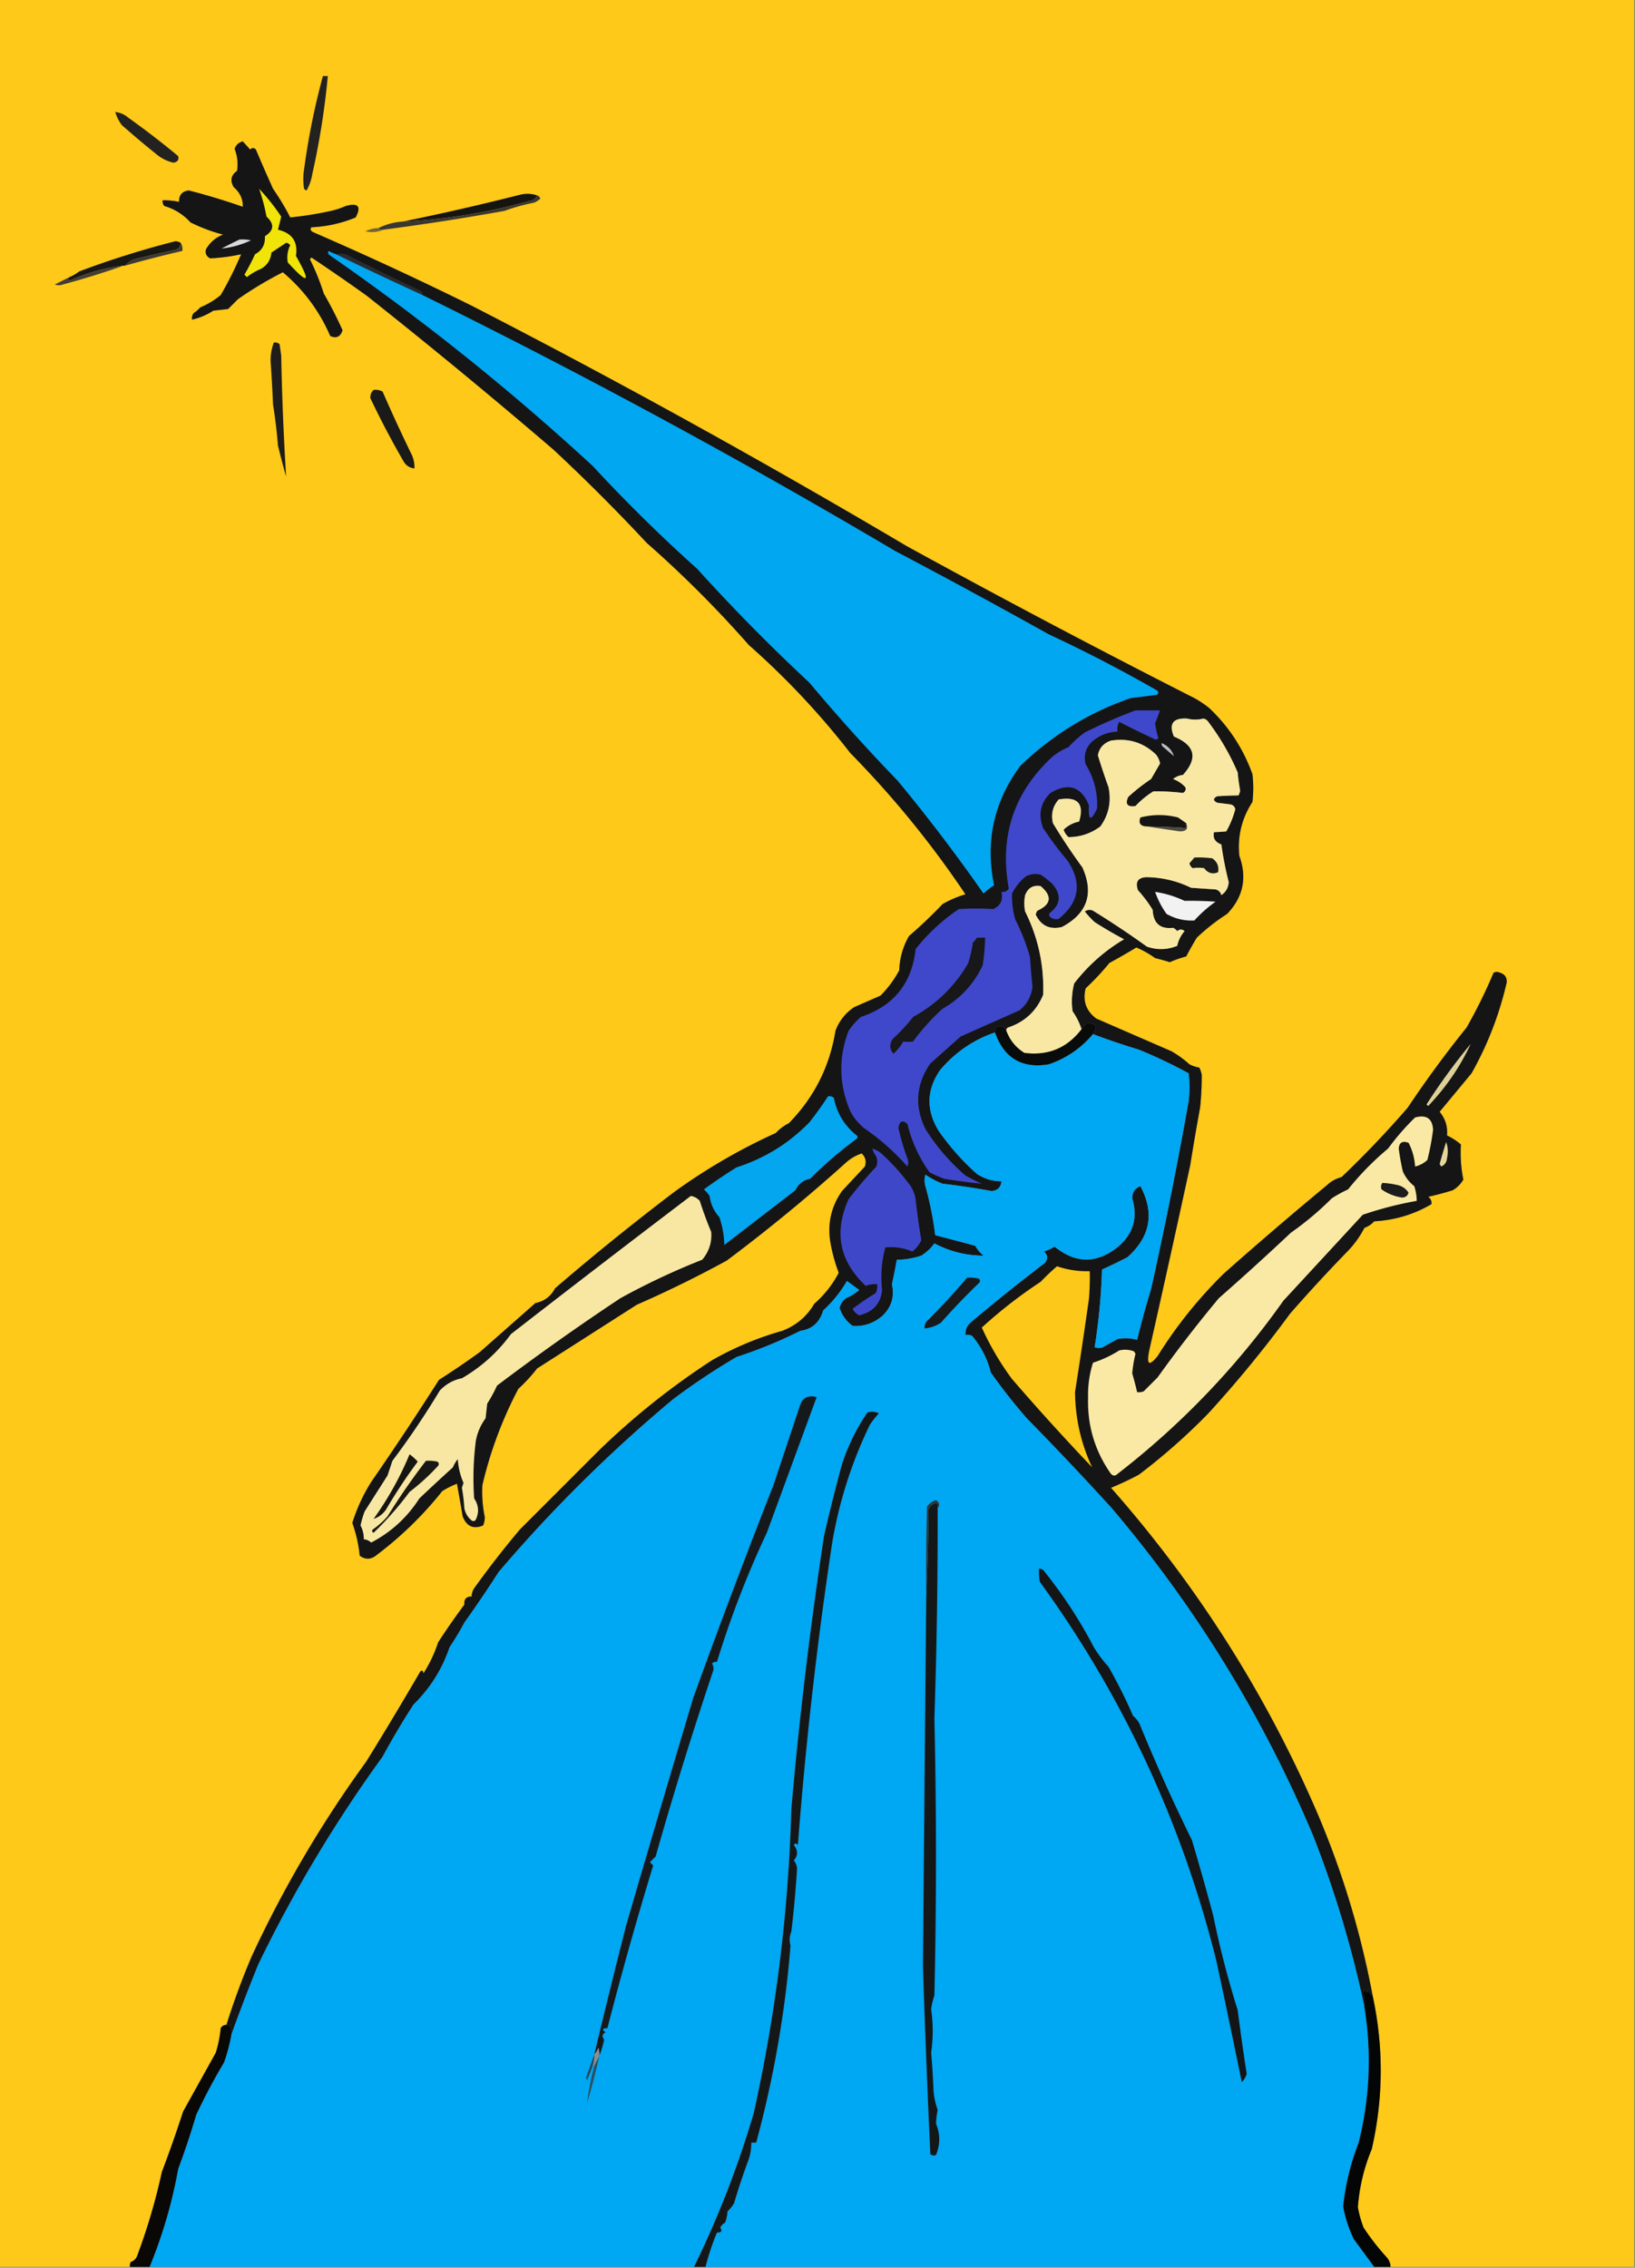 <svg xmlns="http://www.w3.org/2000/svg" width="1000" height="1387" style="shape-rendering:geometricPrecision;text-rendering:geometricPrecision;image-rendering:optimizeQuality;fill-rule:evenodd;clip-rule:evenodd"><rect width="100%" height="100%" fill="#808080" stroke="none"/><path fill="#fec918" d="M-.5-.5h1000v1387h-149c-.108-2.28-.941-4.28-2.5-6a144.03 144.03 0 0 1-14-18 66.605 66.605 0 0 1-3.5-12.5c.939-12.38 3.772-24.21 8.5-35.5 7.147-31.32 7.314-62.65.5-94-7.797-41.55-20.297-81.55-37.5-120-31.071-69.61-71.905-133.109-122.5-190.5a194.06 194.06 0 0 0 17-8 376.003 376.003 0 0 0 42.5-37.5 725.69 725.69 0 0 0 50-61 990.91 990.91 0 0 1 36-39 60.436 60.436 0 0 0 9.5-13.5 14.587 14.587 0 0 0 6-4c12.705-.722 24.371-4.222 35-10.5.203-1.89-.463-3.39-2-4.5a174.718 174.718 0 0 0 15-4c2.737-1.614 4.903-3.781 6.5-6.5-1.411-7.015-1.911-14.182-1.5-21.5a37.375 37.375 0 0 0-8.5-5.5c.522-5.33-.978-10.163-4.5-14.5l19.5-23.5c9.815-17.387 16.982-35.887 21.5-55.5.275-3.06-1.058-5.06-4-6-1.333-.667-2.667-.667-4 0a311.985 311.985 0 0 1-16.5 33.5 680.22 680.22 0 0 0-36 49 610.001 610.001 0 0 1-40.5 42.5c-3.452.892-6.452 2.558-9 5a2440.644 2440.644 0 0 0-63 54c-15.542 15.281-29.042 32.114-40.5 50.5-5.331 6.567-6.998 5.234-5-4a13979.842 13979.842 0 0 0 25-113c1.85-11.724 3.85-23.39 6-35a185.95 185.95 0 0 0 1-20 15.256 15.256 0 0 0-1.5-4.5 20.64 20.64 0 0 1-6-2 64.783 64.783 0 0 0-11-8 27933.091 27933.091 0 0 1-46-20c-6.27-4.709-8.436-10.876-6.5-18.5a159.613 159.613 0 0 0 14.5-15.5 406.558 406.558 0 0 0 16.5-9.5 58.034 58.034 0 0 1 11.5 6.5c3.029.732 6.029 1.565 9 2.5a62.438 62.438 0 0 1 10-3.5 193.967 193.967 0 0 1 6.5-11.5 122.289 122.289 0 0 1 18.5-14.5c9.851-10.242 12.351-22.076 7.5-35.5-1.223-11.905 1.444-22.905 8-33a72.464 72.464 0 0 0 0-17c-5.595-15.6-14.428-29.1-26.5-40.5a64.735 64.735 0 0 0-9-6 6145.546 6145.546 0 0 1-176-93 5135.082 5135.082 0 0 0-266-147 2132.73 2132.73 0 0 0-97-45c-1.625-.853-1.958-1.853-1-3 9.378-.433 18.378-2.433 27-6 3.611-6.734 1.611-9.067-6-7a49.887 49.887 0 0 1-9 3 215.457 215.457 0 0 1-25 4 151.343 151.343 0 0 0-10.5-17.5 1085.387 1085.387 0 0 1-10.5-24c-1.151-1.231-2.317-1.231-3.5 0a376.537 376.537 0 0 0-4.5-5c-2.477.646-4.144 2.146-5 4.5 1.694 4.38 2.194 8.88 1.5 13.5-3.74 2.7-4.407 6.034-2 10 3.848 3.344 5.682 7.344 5.5 12a408.754 408.754 0 0 0-33-10c-4.078.462-6.078 2.795-6 7a44.866 44.866 0 0 0-10-1c-.17 1.322.163 2.489 1 3.5 6.265 1.802 11.599 5.135 16 10a103.119 103.119 0 0 0 20 7.5c-4.581 1.748-8.081 4.748-10.5 9-.63 2.403.203 4.237 2.5 5.5a113.69 113.69 0 0 0 19-2.5 218.56 218.56 0 0 1-12.5 25 47.705 47.705 0 0 1-12.5 7.5 19.887 19.887 0 0 1-4 3.5c-.929 1.189-1.262 2.522-1 4 4.589-1.053 8.922-2.886 13-5.5l9-1 6-6a228.796 228.796 0 0 1 27.5-16.5c12.692 10.7 22.359 23.7 29 39 3.698 1.669 6.198.503 7.5-3.5a246.65 246.65 0 0 0-11.5-22.5 142.784 142.784 0 0 0-8.5-21l1-1a1193.374 1193.374 0 0 1 34 23.5 3819.397 3819.397 0 0 1 114 94 1148.472 1148.472 0 0 1 57 57 691.154 691.154 0 0 1 62.5 62.5c22.809 20.137 43.475 42.137 62 66 26.253 26.723 49.753 55.556 70.5 86.5a64.556 64.556 0 0 0-14 6 280.863 280.863 0 0 1-20.5 19.5c-3.738 6.436-5.738 13.436-6 21-3.034 5.709-6.867 10.875-11.5 15.5l-16 7c-5.376 3.571-9.209 8.405-11.5 14.5-3.534 21.902-13.034 40.735-28.5 56.5a27.816 27.816 0 0 0-8 6 358.456 358.456 0 0 0-62 36 1539.705 1539.705 0 0 0-73 59c-2.59 4.928-6.59 7.928-12 9a70305.687 70305.687 0 0 0-34 30 504.153 504.153 0 0 1-25 17 1966.13 1966.13 0 0 1-41.5 62.5 106.39 106.39 0 0 0-11.5 25 82.684 82.684 0 0 1 4.5 20c3.52 2.601 7.02 2.434 10.5-.5a221.594 221.594 0 0 0 40-39 51.882 51.882 0 0 1 9-4.5 1447.54 1447.54 0 0 1 3.5 20c2.429 6.145 6.595 7.978 12.5 5.5a14.436 14.436 0 0 0 1-5 77.224 77.224 0 0 1-1.5-19.5 246.27 246.27 0 0 1 22-59 101.553 101.553 0 0 0 11.5-12.5l61-39a701.14 701.14 0 0 0 55-27 1041.724 1041.724 0 0 0 73-60 27.092 27.092 0 0 1 9.5-5.5c2.365 2.151 3.031 4.817 2 8-4.695 5.026-9.361 10.026-14 15-6.747 9.66-9.081 20.327-7 32 1.156 6.262 2.822 12.262 5 18-3.795 7.242-8.795 13.575-15 19-4.457 7.683-10.957 13.183-19.5 16.5a190.62 190.62 0 0 0-43 18c-24.73 16.052-47.73 34.385-69 55L318 935.5a574.274 574.274 0 0 0-28 36c-1.009 1.525-1.509 3.192-1.5 5-3.266-.067-4.766 1.599-4.5 5a448.124 448.124 0 0 0-16 23 82.894 82.894 0 0 1-9 19c-.317-1.8-.984-2.13-2-1a2278.226 2278.226 0 0 1-33 55 710.866 710.866 0 0 0-70 119 451.766 451.766 0 0 0-15.5 42c-1.517.01-2.684.68-3.5 2a74.676 74.676 0 0 1-3 15l-20 36a814 814 0 0 1-13 37 371.704 371.704 0 0 1-15 51c-.667 2-2 3.33-4 4-.483.95-.65 1.95-.5 3h-80V-.5Z" style="opacity:1"/><path fill="#23221e" d="M197.5 46.5h3a473.588 473.588 0 0 1-9.5 60c-.561 3.595-1.728 6.928-3.5 10a3.647 3.647 0 0 1-1.5-1c-.667-4-.667-8 0-12a438.984 438.984 0 0 1 11.5-57Z" style="opacity:1"/><path fill="#232220" d="M70.5 68.5c3.016.34 5.683 1.507 8 3.5A517.825 517.825 0 0 1 109 95.5c.544 2.345-.456 3.679-3 4a25.008 25.008 0 0 1-9.5-4.5 578.44 578.44 0 0 1-22-18.5c-1.844-2.482-3.177-5.149-4-8Z" style="opacity:1"/><path fill="#161410" d="M328.5 119.5c-.86 2.114-2.527 3.28-5 3.5-25.29 7.111-50.956 11.278-77 12.5a1559.278 1559.278 0 0 0 72-16.5c3.424-.747 6.757-.58 10 .5Z" style="opacity:1"/><path fill="#3a3731" d="M328.5 119.5c.978.311 1.645.978 2 2a12.403 12.403 0 0 1-4 2.5 117.964 117.964 0 0 0-18 5 1565.183 1565.183 0 0 1-74 11.5c-1.291.237-2.291-.096-3-1 4.681-2.342 9.681-3.675 15-4 26.044-1.222 51.71-5.389 77-12.5 2.473-.22 4.14-1.386 5-3.5Z" style="opacity:1"/><path fill="#746431" d="M231.5 139.5c.709.904 1.709 1.237 3 1-3.503 1.524-7.17 1.858-11 1a17.767 17.767 0 0 1 8-2Z" style="opacity:1"/><path fill="#181713" d="M110.5 148.5c-.061 2.55-1.394 4.05-4 4.5a997.035 997.035 0 0 0-24 5.5c-2.477.885-4.477 2.218-6 4h-1c-11.329 1.356-22.162 4.356-32.5 9-1.684-.183-1.85-.85-.5-2 2.068-.875 4.068-2.041 6-3.5a550.71 550.71 0 0 1 59-18.5c1.084.185 2.084.518 3 1Z" style="opacity:1"/><path fill="#3c3a37" d="M110.5 148.5c.951 1.419 1.284 3.085 1 5a717.526 717.526 0 0 0-35 9c1.523-1.782 3.523-3.115 6-4a997.035 997.035 0 0 1 24-5.5c2.606-.45 3.939-1.95 4-4.5Z" style="opacity:1"/><path fill="#413e35" d="M75.5 162.5c-11.955 4.252-24.288 8.086-37 11.5-1.667.667-3.333.667-5 0l9-4.5c-1.35 1.15-1.184 1.817.5 2 10.338-4.644 21.171-7.644 32.5-9Z" style="opacity:1"/><path fill="#1f1d19" d="M167.5 209.5c1.322-.17 2.489.163 3.5 1l1 7c.472 24.71 1.472 49.376 3 74a458.086 458.086 0 0 1-5-19 313.765 313.765 0 0 0-3-25c-.384-8.84-.884-17.674-1.5-26.5-.068-4.003.599-7.836 2-11.5Z" style="opacity:1"/><path fill="#1a1a18" d="M228.5 238.5c1.967-.239 3.801.094 5.5 1a1018.789 1018.789 0 0 0 18 39 18.991 18.991 0 0 1 1.5 8c-2.763-.244-4.929-1.577-6.5-4a545.017 545.017 0 0 1-20.5-39c-.063-2.014.603-3.681 2-5Z" style="opacity:1"/><path fill="#151515" d="M839.5 1220.5c-1.466-.85-2.3-2.18-2.5-4-.667 2.67-1.333 2.67-2 0a9.39 9.39 0 0 1-1.5 2.5c.944 2.72 1.277 5.55 1 8.5-7.54-35.79-18.04-70.79-31.5-105-30.847-73.05-71.847-139.717-123-200a2026.177 2026.177 0 0 0-52-55 350.308 350.308 0 0 1-22-28c-2.099-8.365-5.933-15.865-11.5-22.5a8.43 8.43 0 0 0-4-.5c-.193-2.975.807-5.475 3-7.5a1232.913 1232.913 0 0 1 45.5-36.5c2.105-2.511 1.938-4.844-.5-7a33.292 33.292 0 0 0 6.5-3c13.184 10.673 26.35 10.506 39.5-.5 8.761-7.811 11.427-17.478 8-29-.059-3.641 1.608-6.141 5-7.5 8.751 16.501 6.084 31.001-8 43.5a328.425 328.425 0 0 1-15.5 7.5 369.675 369.675 0 0 1-4.5 47.5c1.667.667 3.333.667 5 0l9-5c4.058-.767 8.058-.6 12 .5a543.64 543.64 0 0 1 8.5-31 2674.152 2674.152 0 0 0 23-115 72.464 72.464 0 0 0 0-17 294.549 294.549 0 0 0-30.5-14.5 434.323 434.323 0 0 1-28-9.5c3.096-4.751 1.762-6.918-4-6.5a30.233 30.233 0 0 0-3 3.5 42.525 42.525 0 0 0-5.5-11 43.397 43.397 0 0 1 1-17c8.508-11.016 18.674-20.016 30.5-27a244.393 244.393 0 0 1-18-10.5 55.05 55.05 0 0 1-6-6.5c1.574-1.131 3.241-1.298 5-.5a549.267 549.267 0 0 1 33 22c6.277 2.148 12.444 1.981 18.5-.5.761-3.409 2.261-6.409 4.5-9-1.506-1.247-3.006-1.247-4.5 0a7.248 7.248 0 0 0-2.5-2c-7.936.91-12.102-2.757-12.5-11a78.664 78.664 0 0 0-9-12c-1.757-4.985-.09-7.651 5-8 9.681.119 18.848 2.285 27.5 6.5l15 1c1.833.5 3 1.667 3.5 3.5 2.783-1.895 4.283-4.561 4.5-8a208.747 208.747 0 0 1-4.5-23c-3.835-1.427-5.335-3.927-4.5-7.5 2.631-.107 5.131-.273 7.5-.5 2.399-4.18 4.232-8.68 5.5-13.5-.32-1.653-1.32-2.653-3-3l-8-1c-2.667-1.333-2.667-2.667 0-4 4.454-.271 8.787-.437 13-.5.487-.946.82-1.946 1-3a111.598 111.598 0 0 1-1.5-11 146.497 146.497 0 0 0-18-31c-.739-1.074-1.739-1.741-3-2-3.285.857-6.619.857-10 0-8.586-.431-11.253 3.236-8 11 12.978 5.385 14.811 13.219 5.5 23.5-2.28.233-4.28 1.066-6 2.5a18.282 18.282 0 0 1 7.5 5c.507 1.496.007 2.663-1.5 3.5a138.952 138.952 0 0 0-18-1 52.34 52.34 0 0 0-11 9c-4.95.729-6.45-1.105-4.5-5.5a113.053 113.053 0 0 1 14-11c1.863-3.185 3.696-6.352 5.5-9.5a12.01 12.01 0 0 0-2.5-5.5c-7.697-7.368-16.864-10.201-27.5-8.5-4.523 1.514-7.19 4.514-8 9a403.086 403.086 0 0 0 6.5 19.5c1.811 8.834.144 16.834-5 24-5.816 4.33-12.316 6.497-19.5 6.5a10.94 10.94 0 0 1-3-4.5c2.652-2.577 5.819-4.243 9.5-5 3.296-10.99-.871-15.49-12.5-13.5-3.623 4.148-4.789 8.981-3.5 14.5a368.07 368.07 0 0 0 18 27c7.202 16.06 3.036 28.227-12.5 36.5-7.388 1.76-12.721-.74-16-7.5a4.933 4.933 0 0 1 1-2.5c8.48-3.884 9.146-8.884 2-15-4.56-.806-7.726 1.027-9.5 5.5a25.238 25.238 0 0 0 0 10c8.011 16.056 11.678 33.056 11 51-4.072 9.903-11.239 16.57-21.5 20-.798.457-1.131 1.124-1 2-1.428-2.9-3.594-3.567-6.5-2a4.934 4.934 0 0 0-.5 3c-13.2 4.531-24.367 12.198-33.5 23-8.309 12.043-8.642 24.376-1 37a148.171 148.171 0 0 0 23.5 26.5c4.562 3.021 9.562 4.521 15 4.5-.323 3.656-2.323 5.656-6 6a472.456 472.456 0 0 0-30-4.5 53.672 53.672 0 0 1-10.5-5.5 12.494 12.494 0 0 0 0 7 199.255 199.255 0 0 1 6 30 1341.413 1341.413 0 0 1 24.5 6.5 21.53 21.53 0 0 0 5 6c-10.595-.02-20.595-2.52-30-7.5-2.135 2.965-4.802 5.465-8 7.5a47.762 47.762 0 0 1-15 2.5 297.746 297.746 0 0 1-3 15c1.701 7.68-.299 14.18-6 19.5-5.291 4.431-11.291 6.431-18 6-3.842-2.838-6.509-6.504-8-11 .583-2.499 1.916-4.499 4-6a31.317 31.317 0 0 0 8-5l-7.5-5.5a75.133 75.133 0 0 1-14.5 18c-2.161 7.346-6.828 11.513-14 12.5a278.105 278.105 0 0 1-39 16 404.637 404.637 0 0 0-39 26A884.283 884.283 0 0 0 305 961.5a750.962 750.962 0 0 1-21 31 166.524 166.524 0 0 1-9 15c-4.544 13.42-11.877 25.09-22 35a468.695 468.695 0 0 0-19 32 840.819 840.819 0 0 0-76 127 1153.382 1153.382 0 0 0-16.5 43c.16-1.7-.006-3.37-.5-5-.671-.75-1.504-1.09-2.5-1a451.766 451.766 0 0 1 15.5-42 710.866 710.866 0 0 1 70-119 2278.226 2278.226 0 0 0 33-55c1.016-1.13 1.683-.8 2 1a82.894 82.894 0 0 0 9-19 448.124 448.124 0 0 1 16-23c-.266-3.401 1.234-5.067 4.5-5-.009-1.808.491-3.475 1.5-5a574.274 574.274 0 0 1 28-36l48.5-48.5c21.27-20.615 44.27-38.948 69-55a190.62 190.62 0 0 1 43-18c8.543-3.317 15.043-8.817 19.5-16.5 6.205-5.425 11.205-11.758 15-19-2.178-5.738-3.844-11.738-5-18-2.081-11.673.253-22.34 7-32 4.639-4.974 9.305-9.974 14-15 1.031-3.183.365-5.849-2-8a27.092 27.092 0 0 0-9.5 5.5 1041.724 1041.724 0 0 1-73 60 701.14 701.14 0 0 1-55 27l-61 39a101.553 101.553 0 0 1-11.5 12.5 246.27 246.27 0 0 0-22 59 77.224 77.224 0 0 0 1.5 19.5 14.436 14.436 0 0 1-1 5c-5.905 2.478-10.071.645-12.5-5.5a1447.54 1447.54 0 0 0-3.5-20 51.882 51.882 0 0 0-9 4.5 221.594 221.594 0 0 1-40 39c-3.48 2.934-6.98 3.101-10.5.5a82.684 82.684 0 0 0-4.5-20 106.39 106.39 0 0 1 11.5-25 1966.13 1966.13 0 0 0 41.5-62.5 504.153 504.153 0 0 0 25-17 70305.687 70305.687 0 0 1 34-30c5.41-1.072 9.41-4.072 12-9a1539.705 1539.705 0 0 1 73-59 358.456 358.456 0 0 1 62-36 27.816 27.816 0 0 1 8-6c15.466-15.765 24.966-34.598 28.5-56.5 2.291-6.095 6.124-10.929 11.5-14.5l16-7c4.633-4.625 8.466-9.791 11.5-15.5.262-7.564 2.262-14.564 6-21a280.863 280.863 0 0 0 20.5-19.5 64.556 64.556 0 0 1 14-6c-20.747-30.944-44.247-59.777-70.5-86.5-18.525-23.863-39.191-45.863-62-66a691.154 691.154 0 0 0-62.5-62.5 1148.472 1148.472 0 0 0-57-57 3819.397 3819.397 0 0 0-114-94 1193.374 1193.374 0 0 0-34-23.5l-1 1a142.784 142.784 0 0 1 8.5 21 246.65 246.65 0 0 1 11.5 22.5c-1.302 4.003-3.802 5.169-7.5 3.5-6.641-15.3-16.308-28.3-29-39a228.796 228.796 0 0 0-27.5 16.5l-6 6-9 1c-4.078 2.614-8.411 4.447-13 5.5-.262-1.478.071-2.811 1-4a19.887 19.887 0 0 0 4-3.5 47.705 47.705 0 0 0 12.5-7.5 218.56 218.56 0 0 0 12.5-25 113.69 113.69 0 0 1-19 2.5c-2.297-1.263-3.13-3.097-2.5-5.5 2.419-4.252 5.919-7.252 10.5-9a103.119 103.119 0 0 1-20-7.5c-4.401-4.865-9.735-8.198-16-10-.837-1.011-1.17-2.178-1-3.5 3.381-.04 6.714.293 10 1-.078-4.205 1.922-6.538 6-7a408.754 408.754 0 0 1 33 10c.182-4.656-1.652-8.656-5.5-12-2.407-3.966-1.74-7.3 2-10 .694-4.62.194-9.12-1.5-13.5.856-2.354 2.523-3.854 5-4.5 1.49 1.626 2.99 3.292 4.5 5 1.183-1.231 2.349-1.231 3.5 0a1085.387 1085.387 0 0 0 10.5 24 151.343 151.343 0 0 1 10.5 17.5 215.457 215.457 0 0 0 25-4 49.887 49.887 0 0 0 9-3c7.611-2.067 9.611.266 6 7-8.622 3.567-17.622 5.567-27 6-.958 1.147-.625 2.147 1 3a2132.73 2132.73 0 0 1 97 45 5135.082 5135.082 0 0 1 266 147 6145.546 6145.546 0 0 0 176 93 64.735 64.735 0 0 1 9 6c12.072 11.4 20.905 24.9 26.5 40.5a72.464 72.464 0 0 1 0 17c-6.556 10.095-9.223 21.095-8 33 4.851 13.424 2.351 25.258-7.5 35.5a122.289 122.289 0 0 0-18.5 14.5 193.967 193.967 0 0 0-6.5 11.5 62.438 62.438 0 0 0-10 3.5 137.799 137.799 0 0 0-9-2.5 58.034 58.034 0 0 0-11.5-6.5 406.558 406.558 0 0 1-16.5 9.5 159.613 159.613 0 0 1-14.5 15.5c-1.936 7.624.23 13.791 6.5 18.5a27933.091 27933.091 0 0 0 46 20 64.783 64.783 0 0 1 11 8 20.64 20.64 0 0 0 6 2 15.256 15.256 0 0 1 1.5 4.5 185.95 185.95 0 0 1-1 20c-2.15 11.61-4.15 23.276-6 35a13979.842 13979.842 0 0 1-25 113c-1.998 9.234-.331 10.567 5 4 11.458-18.386 24.958-35.219 40.5-50.5a2440.644 2440.644 0 0 1 63-54c2.548-2.442 5.548-4.108 9-5a610.001 610.001 0 0 0 40.5-42.5 680.22 680.22 0 0 1 36-49 311.985 311.985 0 0 0 16.5-33.5c1.333-.667 2.667-.667 4 0 2.942.94 4.275 2.94 4 6-4.518 19.613-11.685 38.113-21.5 55.5L880.5 680c3.522 4.337 5.022 9.17 4.5 14.5a37.375 37.375 0 0 1 8.5 5.5c-.411 7.318.089 14.485 1.5 21.5-1.597 2.719-3.763 4.886-6.5 6.5a174.718 174.718 0 0 1-15 4c1.537 1.11 2.203 2.61 2 4.5-10.629 6.278-22.295 9.778-35 10.5a14.587 14.587 0 0 1-6 4 60.436 60.436 0 0 1-9.5 13.5 990.91 990.91 0 0 0-36 39 725.69 725.69 0 0 1-50 61 376.003 376.003 0 0 1-42.5 37.5 194.06 194.06 0 0 1-17 8c50.595 57.391 91.429 120.89 122.5 190.5 17.203 38.45 29.703 78.45 37.5 120Z" style="opacity:1"/><path fill="#f2f2f2" d="M706.5 545.5c6.229.94 12.229 2.774 18 5.5a219.59 219.59 0 0 1 19 .5 78.622 78.622 0 0 0-13 11.5c-6.023.328-11.689-1.006-17-4-3.018-4.203-5.351-8.703-7-13.5Z" style="opacity:1"/><path fill="#f9e8a4" d="M661.5 629.5c-8.801 11.55-20.468 16.383-35 14.5-5.21-3.259-8.877-7.759-11-13.5-.131-.876.202-1.543 1-2 10.261-3.43 17.428-10.097 21.5-20 .678-17.944-2.989-34.944-11-51a25.238 25.238 0 0 1 0-10c1.774-4.473 4.94-6.306 9.5-5.5 7.146 6.116 6.48 11.116-2 15a4.933 4.933 0 0 0-1 2.5c3.279 6.76 8.612 9.26 16 7.5 15.536-8.273 19.702-20.44 12.5-36.5a368.07 368.07 0 0 1-18-27c-1.289-5.519-.123-10.352 3.5-14.5 11.629-1.99 15.796 2.51 12.5 13.5-3.681.757-6.848 2.423-9.5 5a10.94 10.94 0 0 0 3 4.5c7.184-.003 13.684-2.17 19.5-6.5 5.144-7.166 6.811-15.166 5-24a403.086 403.086 0 0 1-6.5-19.5c.81-4.486 3.477-7.486 8-9 10.636-1.701 19.803 1.132 27.5 8.5a12.01 12.01 0 0 1 2.5 5.5 1235.053 1235.053 0 0 1-5.5 9.5 113.053 113.053 0 0 0-14 11c-1.95 4.395-.45 6.229 4.5 5.5a52.34 52.34 0 0 1 11-9c6.042-.055 12.042.278 18 1 1.507-.837 2.007-2.004 1.5-3.5a18.282 18.282 0 0 0-7.5-5c1.72-1.434 3.72-2.267 6-2.5 9.311-10.281 7.478-18.115-5.5-23.5-3.253-7.764-.586-11.431 8-11 3.381.857 6.715.857 10 0 1.261.259 2.261.926 3 2a146.497 146.497 0 0 1 18 31c.318 3.695.818 7.362 1.5 11a10.305 10.305 0 0 1-1 3c-4.213.063-8.546.229-13 .5-2.667 1.333-2.667 2.667 0 4l8 1c1.68.347 2.68 1.347 3 3-1.268 4.82-3.101 9.32-5.5 13.5-2.369.227-4.869.393-7.5.5-.835 3.573.665 6.073 4.5 7.5a208.747 208.747 0 0 0 4.5 23c-.217 3.439-1.717 6.105-4.5 8-.5-1.833-1.667-3-3.5-3.5l-15-1c-8.652-4.215-17.819-6.381-27.5-6.5-5.09.349-6.757 3.015-5 8a78.664 78.664 0 0 1 9 12c.398 8.243 4.564 11.91 12.5 11a7.248 7.248 0 0 1 2.5 2c1.494-1.247 2.994-1.247 4.5 0-2.239 2.591-3.739 5.591-4.5 9-6.056 2.481-12.223 2.648-18.5.5a549.267 549.267 0 0 0-33-22c-1.759-.798-3.426-.631-5 .5a55.05 55.05 0 0 0 6 6.5 244.393 244.393 0 0 0 18 10.5c-11.826 6.984-21.992 15.984-30.5 27a43.397 43.397 0 0 0-1 17 42.525 42.525 0 0 1 5.5 11Z" style="opacity:1"/><path fill="#1b1b19" d="M730.5 524.5a60.931 60.931 0 0 1 11 .5c2.991 2.141 4.158 4.975 3.5 8.5-3.383 1.408-6.217.575-8.5-2.5-2.398-.374-4.731-.374-7 0-1.074-.739-1.741-1.739-2-3a124.15 124.15 0 0 0 3-3.5Z" style="opacity:1"/><path fill="#4d4b41" d="M725.5 503.5c1.425 3.417.092 5.084-4 5a4625.593 4625.593 0 0 1-20-3c8.014.068 16.014.401 24 1v-3Z" style="opacity:1"/><path fill="#141413" d="M725.5 503.5v3a361.829 361.829 0 0 0-24-1c-3.985-.129-5.318-1.963-4-5.5 7.673-1.946 15.34-1.946 23 0 1.733 1.189 3.4 2.356 5 3.5Z" style="opacity:1"/><path fill="#bdbdbd" d="M710.5 454.5c3.804 1.631 6.304 4.298 7.5 8l-7-6a2.428 2.428 0 0 1-.5-2Z" style="opacity:1"/><path fill="#3f48ca" d="M694.5 434.5h15c-.985 2.659-1.985 5.326-3 8a54.215 54.215 0 0 0 2 9l-1.5 1a703.268 703.268 0 0 1-22.5-11 9.86 9.86 0 0 0-1 6c-6.122.228-11.456 2.395-16 6.5-3.628 3.792-4.794 8.292-3.5 13.5 5.125 8.3 7.459 17.3 7 27-3.817 8.134-5.484 7.468-5-2-4.757-11.473-12.59-13.973-23.5-7.5-6.167 6.037-7.667 13.203-4.5 21.5a218.192 218.192 0 0 0 15 20c8.941 13.606 7.107 25.44-5.5 35.5-1.789.52-3.456.187-5-1-.951-.718-1.117-1.551-.5-2.5 6.83-5.357 7.33-11.357 1.5-18a55.482 55.482 0 0 0-7-5.5c-3.134-.79-6.134-.457-9 1-3.592 2.921-6.425 6.421-8.5 10.5a49.935 49.935 0 0 0 2 16 124.279 124.279 0 0 1 9 23c.358 6.013.858 12.013 1.5 18-.719 5.891-3.386 10.724-8 14.5a39805.735 39805.735 0 0 0-36 16L569 650.5c-8.76 12.699-9.76 26.033-3 40 6.67 10.679 14.837 20.179 24.5 28.5a98.88 98.88 0 0 0 10 5 332.733 332.733 0 0 1-23-3 76.537 76.537 0 0 1-9-4c-6.363-8.898-10.863-18.731-13.5-29.5-3.037-2.702-4.871-1.868-5.5 2.5a136.178 136.178 0 0 0 5.5 18.5c.667 1.667.667 3.333 0 5-7.942-8.948-16.775-16.781-26.5-23.5-3.592-2.921-6.425-6.421-8.5-10.5-6.903-16.209-7.237-32.542-1-49a45.255 45.255 0 0 1 7.5-8.5c20.085-6.685 31.251-20.519 33.5-41.5 7.606-9.61 16.439-17.777 26.5-24.5a185.287 185.287 0 0 1 21 0c4.481-2.061 6.148-5.561 5-10.5 1.951.273 3.451-.393 4.5-2-5.847-31.819 2.987-58.652 26.5-80.5a37.885 37.885 0 0 1 10-6 64.231 64.231 0 0 1 10-9 318.515 318.515 0 0 1 31-13.5Z" style="opacity:1"/><path fill="#18171a" d="M597.5 573.5h5a119.947 119.947 0 0 1-1.5 17c-5.394 11.394-13.56 20.227-24.5 26.5a127.496 127.496 0 0 0-18 20c-2.057.305-4.057.305-6 0a32.97 32.97 0 0 1-6 7.5c-2.462-2.72-2.629-5.72-.5-9a119.16 119.16 0 0 0 12.5-13.5c14.092-7.758 25.259-18.591 33.5-32.5a70.181 70.181 0 0 0 3-13 10.515 10.515 0 0 0 2.5-3Z" style="opacity:1"/><path fill="#292d30" d="M258.5 180.5a2495.162 2495.162 0 0 1-53-25c3.081-.835 6.081-.335 9 1.5a1851.293 1851.293 0 0 0 43 21c.752.671 1.086 1.504 1 2.5Z" style="opacity:1"/><path fill="#01a7f1" d="M205.5 155.5a2495.162 2495.162 0 0 0 53 25 4305.472 4305.472 0 0 1 289 156.5 4392.826 4392.826 0 0 1 94 51 875.395 875.395 0 0 1 66.5 34.5c.617.949.451 1.782-.5 2.5l-16 2c-25.588 8.874-48.088 22.707-67.5 41.5-16.175 21.867-21.508 46.2-16 73a47.05 47.05 0 0 0-6.5 5 1050.53 1050.53 0 0 0-52.5-69 1144.224 1144.224 0 0 1-54-60 1122.267 1122.267 0 0 1-68.5-69.5 951.2 951.2 0 0 1-64-63c-50.779-46.798-104.446-89.798-161-129-.951-.718-1.117-1.551-.5-2.5 1.47.767 2.97 1.433 4.5 2Z" style="opacity:1"/><path fill="#d9d9d9" d="M146.5 146.5c2.357-.163 4.69.003 7 .5-5.855 2.737-11.855 4.404-18 5a345.77 345.77 0 0 1 11-5.5Z" style="opacity:1"/><path fill="#f0e409" d="M158.5 115.5a124.631 124.631 0 0 1 13.5 17 316.808 316.808 0 0 1-2 8c8.672 2.036 12.339 7.37 11 16 9.46 16.657 7.793 17.99-5 4-.638-3.67-.138-7.17 1.5-10.5-.608-.87-1.441-1.37-2.5-1.5a4394.241 4394.241 0 0 1-9 6c-.435 4.487-2.601 7.82-6.5 10a36.104 36.104 0 0 0-8.5 5l-1.5-1.5a145.97 145.97 0 0 0 6.5-12.5c4.33-2.321 6.33-5.988 6-11 5.633-3.526 5.966-7.526 1-12a116.489 116.489 0 0 0-4.5-17Z" style="opacity:1"/><path fill="#090b0a" d="M668.5 632.5c-7.227 8.624-16.227 14.791-27 18.5-16.407 2.792-27.407-3.708-33-19.5a4.934 4.934 0 0 1 .5-3c2.906-1.567 5.072-.9 6.5 2 2.123 5.741 5.79 10.241 11 13.5 14.532 1.883 26.199-2.95 35-14.5a30.233 30.233 0 0 1 3-3.5c5.762-.418 7.096 1.749 4 6.5Z" style="opacity:1"/><path fill="#00a7f2" d="M608.5 631.5c5.593 15.792 16.593 22.292 33 19.5 10.773-3.709 19.773-9.876 27-18.5a434.323 434.323 0 0 0 28 9.5 294.549 294.549 0 0 1 30.5 14.5 72.464 72.464 0 0 1 0 17 2674.152 2674.152 0 0 1-23 115 543.64 543.64 0 0 0-8.5 31c-3.942-1.1-7.942-1.267-12-.5l-9 5c-1.667.667-3.333.667-5 0a369.675 369.675 0 0 0 4.5-47.5 328.425 328.425 0 0 0 15.5-7.5c14.084-12.499 16.751-26.999 8-43.5-3.392 1.359-5.059 3.859-5 7.5 3.427 11.522.761 21.189-8 29-13.15 11.006-26.316 11.173-39.5.5a33.292 33.292 0 0 1-6.5 3c2.438 2.156 2.605 4.489.5 7a1232.913 1232.913 0 0 0-45.5 36.5c-2.193 2.025-3.193 4.525-3 7.5a8.43 8.43 0 0 1 4 .5c5.567 6.635 9.401 14.135 11.5 22.5a350.308 350.308 0 0 0 22 28 2026.177 2026.177 0 0 1 52 55c51.153 60.283 92.153 126.95 123 200 13.46 34.21 23.96 69.21 31.5 105 4.524 27.89 3.357 55.56-3.5 83-4.878 12.51-8.045 25.51-9.5 39a78.092 78.092 0 0 0 6.5 20c4.176 5.7 8.343 11.36 12.5 17h-409a159.356 159.356 0 0 1 7-21c2.705.12 3.372-.88 2-3a6.575 6.575 0 0 1 3-3c.814-2.27 1.314-4.6 1.5-7a21.335 21.335 0 0 0 4-5 403.63 403.63 0 0 1 9-27 31.297 31.297 0 0 0 1.5-10h3a663.944 663.944 0 0 0 21-120.5c-.836-3.01-.67-5.85.5-8.5 1.52-12.8 2.687-25.63 3.5-38.5-.129-1.98-.796-3.65-2-5 2.619-3.09 2.619-6.25 0-9.5.774-1.21 1.607-1.21 2.5 0a2519.079 2519.079 0 0 1 21-185c4.284-25.183 11.951-49.183 23-72a55.482 55.482 0 0 1 5.5-7c-2.265-1.147-4.598-1.314-7-.5-6.612 9.725-11.779 20.225-15.5 31.5a1135.933 1135.933 0 0 0-11 44 2639.35 2639.35 0 0 0-20 167c-1.736 62.78-9.403 124.78-23 186a595.958 595.958 0 0 1-36.5 94h-333a295.3 295.3 0 0 0 17.5-60 477.141 477.141 0 0 0 11-33 365.114 365.114 0 0 1 17-32 106.646 106.646 0 0 0 4.5-17 1153.382 1153.382 0 0 1 16.5-43 840.819 840.819 0 0 1 76-127 468.695 468.695 0 0 1 19-32c10.123-9.91 17.456-21.58 22-35 3.238-4.8 6.238-9.802 9-15a750.962 750.962 0 0 0 21-31A884.283 884.283 0 0 1 411.5 856a404.637 404.637 0 0 1 39-26 278.105 278.105 0 0 0 39-16c7.172-.987 11.839-5.154 14-12.5a75.133 75.133 0 0 0 14.5-18l7.5 5.5a31.317 31.317 0 0 1-8 5c-2.084 1.501-3.417 3.501-4 6 1.491 4.496 4.158 8.162 8 11 6.709.431 12.709-1.569 18-6 5.701-5.32 7.701-11.82 6-19.5a297.746 297.746 0 0 0 3-15 47.762 47.762 0 0 0 15-2.5c3.198-2.035 5.865-4.535 8-7.5 9.405 4.98 19.405 7.48 30 7.5a21.53 21.53 0 0 1-5-6 1341.413 1341.413 0 0 0-24.5-6.5 199.255 199.255 0 0 0-6-30 12.494 12.494 0 0 1 0-7 53.672 53.672 0 0 0 10.5 5.5 472.456 472.456 0 0 1 30 4.5c3.677-.344 5.677-2.344 6-6-5.438.021-10.438-1.479-15-4.5a148.171 148.171 0 0 1-23.5-26.5c-7.642-12.624-7.309-24.957 1-37 9.133-10.802 20.3-18.469 33.5-23Z" style="opacity:1"/><path fill="#dfd196" d="M899.5 638.5c-6.313 13.757-14.98 26.424-26 38l-1-1a382.147 382.147 0 0 1 27-37Z" style="opacity:1"/><path fill="#04a6ef" d="M506.5 670.5c1.322-.17 2.489.163 3.5 1 1.865 9.402 6.532 17.069 14 23 .667.667.667 1.333 0 2a247.757 247.757 0 0 0-28.5 24.5c-4.14.8-7.14 3.133-9 7L443 761.5a57.703 57.703 0 0 0-3-17c-3.348-3.698-5.348-8.031-6-13a19.887 19.887 0 0 0-3.5-4 321.376 321.376 0 0 1 20-13.5c17.098-5.467 31.931-14.634 44.5-27.5a221.37 221.37 0 0 0 11.5-16Z" style="opacity:1"/><path fill="#fae9a4" d="M865.5 683.5c6.916-1.887 10.582.613 11 7.5a150.72 150.72 0 0 1-3.5 18.5 16.43 16.43 0 0 1-7.5 4c-.329-5.182-1.662-10.015-4-14.5-3.702-1.393-5.702-.226-6 3.5a142.794 142.794 0 0 0 2.5 14c1.631 3.621 3.965 6.621 7 9a30.465 30.465 0 0 1 1.5 9 222.9 222.9 0 0 0-33 8.5c-16.11 17.448-32.277 34.948-48.5 52.5-28.598 40.43-62.432 75.763-101.5 106-1.333 1.333-2.667 1.333-4 0-9.885-13.999-14.552-29.665-14-47a64.13 64.13 0 0 1 3-21 69.94 69.94 0 0 0 16-7.5c3.062-.741 6.062-.575 9 .5l1 1.5a75.181 75.181 0 0 0-2 12 241.428 241.428 0 0 1 3 11.5 8.43 8.43 0 0 0 4-.5l8.5-8.5a830.202 830.202 0 0 1 37.5-48.5 1679.622 1679.622 0 0 0 44-40 186.903 186.903 0 0 0 25-21 72.496 72.496 0 0 1 10-5.5 173.598 173.598 0 0 1 24.5-25 150.21 150.21 0 0 1 16.5-19Z" style="opacity:1"/><path fill="#e5d699" d="M884.5 698.5c1.141 3.14 1.308 6.473.5 10-.197 2.361-1.364 4.028-3.5 5l-1-1.5a317.873 317.873 0 0 1 4-13.5Z" style="opacity:1"/><path fill="#3f47c9" d="M533.5 702.5a19.177 19.177 0 0 1 5 2.5 134.173 134.173 0 0 1 18.5 20.5 20.51 20.51 0 0 1 3 8 427.667 427.667 0 0 0 3.5 25c-1.253 2.757-3.087 5.091-5.5 7-5.27-2.263-10.77-3.097-16.5-2.5a69.263 69.263 0 0 0-2 26c-.802 8.318-5.468 13.484-14 15.5-1.772-.86-3.105-2.193-4-4a154.251 154.251 0 0 1 14-9.5c.906-1.699 1.239-3.533 1-5.5a15.418 15.418 0 0 0-7 1c-16.102-15.136-19.602-32.803-10.5-53a247.686 247.686 0 0 1 17-20c.667-2 .667-4 0-6a19.177 19.177 0 0 1-2.5-5Z" style="opacity:1"/><path fill="#1d1d1b" d="M845.5 723.5c3.374.174 6.707.674 10 1.5 2.615.795 4.615 2.295 6 4.5-.579 1.961-1.913 2.961-4 3-4.592-.716-8.758-2.383-12.5-5-.579-1.428-.412-2.762.5-4Z" style="opacity:1"/><path fill="#f8e7a3" d="M422.5 731.5c2.179.34 4.012 1.34 5.5 3a237.945 237.945 0 0 0 7 19c.495 6.361-1.338 12.027-5.5 17a435.536 435.536 0 0 0-50 23.5 1494.467 1494.467 0 0 0-75.5 53.5 87.45 87.45 0 0 1-6 11l-1 9c-3.09 4.182-5.09 8.849-6 14a180.45 180.45 0 0 0-1 35c2.793 4.161 3.126 8.494 1 13-.718.951-1.551 1.117-2.5.5-2.394-1.952-3.894-4.452-4.5-7.5a109.249 109.249 0 0 0-1.5-12.5l1-3a42.037 42.037 0 0 1-3.5-14.5 18.924 18.924 0 0 0-3 5 1219.155 1219.155 0 0 0-20.5 19c-7.516 11.689-17.349 20.689-29.5 27-1.3-1.207-2.8-1.874-4.5-2 .061-2.988-.605-5.821-2-8.5a61.993 61.993 0 0 1 2.5-8.5 7481.931 7481.931 0 0 1 14-22l3-9a495.388 495.388 0 0 0 29-43c3.736-3.95 8.236-6.45 13.5-7.5 11.877-6.876 21.877-15.876 30-27a12628.005 12628.005 0 0 1 110-84.5Z" style="opacity:1"/><path fill="#fcc819" d="M646.5 774.5c6.449 2.212 13.116 3.212 20 3a145.053 145.053 0 0 1-.5 17 3476.982 3476.982 0 0 1-8.5 57c.202 16.28 3.702 31.613 10.5 46a1476.617 1476.617 0 0 1-49-54 171.638 171.638 0 0 1-18.5-31.5 284.766 284.766 0 0 1 36-28 132.101 132.101 0 0 1 10-9.5Z" style="opacity:1"/><path fill="#18191a" d="M591.5 781.5c2.357-.163 4.69.003 7 .5.951.718 1.117 1.551.5 2.5a406.15 406.15 0 0 0-23.5 24.5c-3.061 2.035-6.395 3.201-10 3.5-.117-1.984.55-3.65 2-5a437.788 437.788 0 0 0 24-26Z" style="opacity:1"/><path fill="#191814" d="M260.5 893.5c2.357-.163 4.69.003 7 .5.951.718 1.117 1.551.5 2.5a131.914 131.914 0 0 1-17.5 16 196.815 196.815 0 0 1-22 25c-1.021-.502-1.188-1.168-.5-2a51.057 51.057 0 0 0 9-8 403.923 403.923 0 0 1 23.5-34Z" style="opacity:1"/><path fill="#161512" d="M250.5 889.5a31.447 31.447 0 0 1 5 4.5 312.358 312.358 0 0 0-19.5 29.5c-2.064 2.774-4.564 4.607-7.5 5.5a196.47 196.47 0 0 0 22-39.5Z" style="opacity:1"/><path fill="#141718" d="M573.5 922.5c.092 42.849-.575 85.68-2 128.5a3732.65 3732.65 0 0 1 0 169.5 42.642 42.642 0 0 0-2 8.5 92.276 92.276 0 0 1 0 26.5c.699 7.99 1.199 15.99 1.5 24a48.418 48.418 0 0 0 2.5 11c-.586 2.92-.919 5.75-1 8.5 2.614 6.33 2.614 12.66 0 19-1.284.68-2.451.52-3.5-.5a8811.419 8811.419 0 0 1-4.5-114c.621-75.36 1.288-150.69 2-226a1444.975 1444.975 0 0 0 1.5-54c.875-2.715 2.708-4.048 5.5-4v3Z" style="opacity:1"/><path fill="#303537" d="M573.5 922.5v-3c-2.792-.048-4.625 1.285-5.5 4a1444.975 1444.975 0 0 1-1.5 54c-.167-18.67 0-37.336.5-56 1.352-1.932 3.185-3.266 5.5-4 2.107 1.413 2.44 3.08 1 5Z" style="opacity:1"/><path fill="#131516" d="M635.5 959.5c1.517.011 2.684.677 3.5 2a280.781 280.781 0 0 1 30 46 78.96 78.96 0 0 0 9 12 314.514 314.514 0 0 1 15 30 14.478 14.478 0 0 1 4 5c9.904 24.13 20.571 47.8 32 71 4.544 15.24 8.877 30.57 13 46a580.514 580.514 0 0 0 15 58c1.669 13.04 3.502 26.04 5.5 39a11.658 11.658 0 0 1-3 5 8221.262 8221.262 0 0 0-15.5-74c-21.087-84.51-57.087-161.84-108-232a32.462 32.462 0 0 1-.5-8Z" style="opacity:1"/><path fill="#16191b" d="M366.5 1257.5c.16-1.7-.006-3.37-.5-5-.608 1.57-1.442 2.9-2.5 4a5685.184 5685.184 0 0 1 19.5-79c13.505-46.35 27.172-92.68 41-139a5074.33 5074.33 0 0 1 49-130c5.331-15.989 10.665-31.989 16-48 1.493-5.395 4.993-7.395 10.5-6a187760.733 187760.733 0 0 1-30.5 83 594.676 594.676 0 0 0-30.5 79c-1.175-.22-2.175.11-3 1 .985 1.6 1.151 3.26.5 5a2494.016 2494.016 0 0 0-35 113c-1.167 1.17-2.333 2.33-3.5 3.5.667.67 1.333 1.33 2 2-10.059 33-19.392 66.17-28 99.5-3.218.15-3.551.98-1 2.5-2.158.96-2.491 2.46-1 4.5-.713 3.54-1.713 6.88-3 10Z" style="opacity:1"/><path fill="#141718" d="M431.5 1386.5h-7a595.958 595.958 0 0 0 36.5-94c13.597-61.22 21.264-123.22 23-186a2639.35 2639.35 0 0 1 20-167 1135.933 1135.933 0 0 1 11-44c3.721-11.275 8.888-21.775 15.5-31.5 2.402-.814 4.735-.647 7 .5a55.482 55.482 0 0 0-5.5 7c-11.049 22.817-18.716 46.817-23 72a2519.079 2519.079 0 0 0-21 185c-.893-1.21-1.726-1.21-2.5 0 2.619 3.25 2.619 6.41 0 9.5 1.204 1.35 1.871 3.02 2 5-.813 12.87-1.98 25.7-3.5 38.5-1.17 2.65-1.336 5.49-.5 8.5a663.944 663.944 0 0 1-21 120.5h-3c.043 3.41-.457 6.74-1.5 10a403.63 403.63 0 0 0-9 27 21.335 21.335 0 0 1-4 5c-.186 2.4-.686 4.73-1.5 7a6.575 6.575 0 0 0-3 3c1.372 2.12.705 3.12-2 3a159.356 159.356 0 0 0-7 21Z" style="opacity:1"/><path fill="#040505" d="M839.5 1220.5c6.814 31.35 6.647 62.68-.5 94-4.728 11.29-7.561 23.12-8.5 35.5a66.605 66.605 0 0 0 3.5 12.5 144.03 144.03 0 0 0 14 18c1.559 1.72 2.392 3.72 2.5 6h-10c-4.157-5.64-8.324-11.3-12.5-17a78.092 78.092 0 0 1-6.5-20c1.455-13.49 4.622-26.49 9.5-39 6.857-27.44 8.024-55.11 3.5-83 .277-2.95-.056-5.78-1-8.5a9.39 9.39 0 0 0 1.5-2.5c.667 2.67 1.333 2.67 2 0 .2 1.82 1.034 3.15 2.5 4Z" style="opacity:1"/><path fill="#090805" d="M138.5 1238.5c.996-.09 1.829.25 2.5 1 .494 1.63.66 3.3.5 5a106.646 106.646 0 0 1-4.5 17 365.114 365.114 0 0 0-17 32 477.141 477.141 0 0 1-11 33 295.3 295.3 0 0 1-17.5 60h-12c-.15-1.05.017-2.05.5-3 2-.67 3.333-2 4-4a371.704 371.704 0 0 0 15-51 814 814 0 0 0 13-37l20-36a74.676 74.676 0 0 0 3-15c.816-1.32 1.983-1.99 3.5-2Z" style="opacity:1"/><path fill="#8e8e8e" d="m366.5 1257.5-3 6h-1a21.43 21.43 0 0 0 1-7c1.058-1.1 1.892-2.43 2.5-4 .494 1.63.66 3.3.5 5Z" style="opacity:1"/><path fill="#2a4f61" d="M366.5 1257.5a328.62 328.62 0 0 1-7.5 29c.954-7.72 2.454-15.38 4.5-23l3-6Z" style="opacity:1"/><path fill="#284858" d="M363.5 1256.5a21.43 21.43 0 0 1-1 7 94.156 94.156 0 0 1-3.5 9l-.5-2c1.699-4.77 3.365-9.44 5-14Z" style="opacity:1"/></svg>